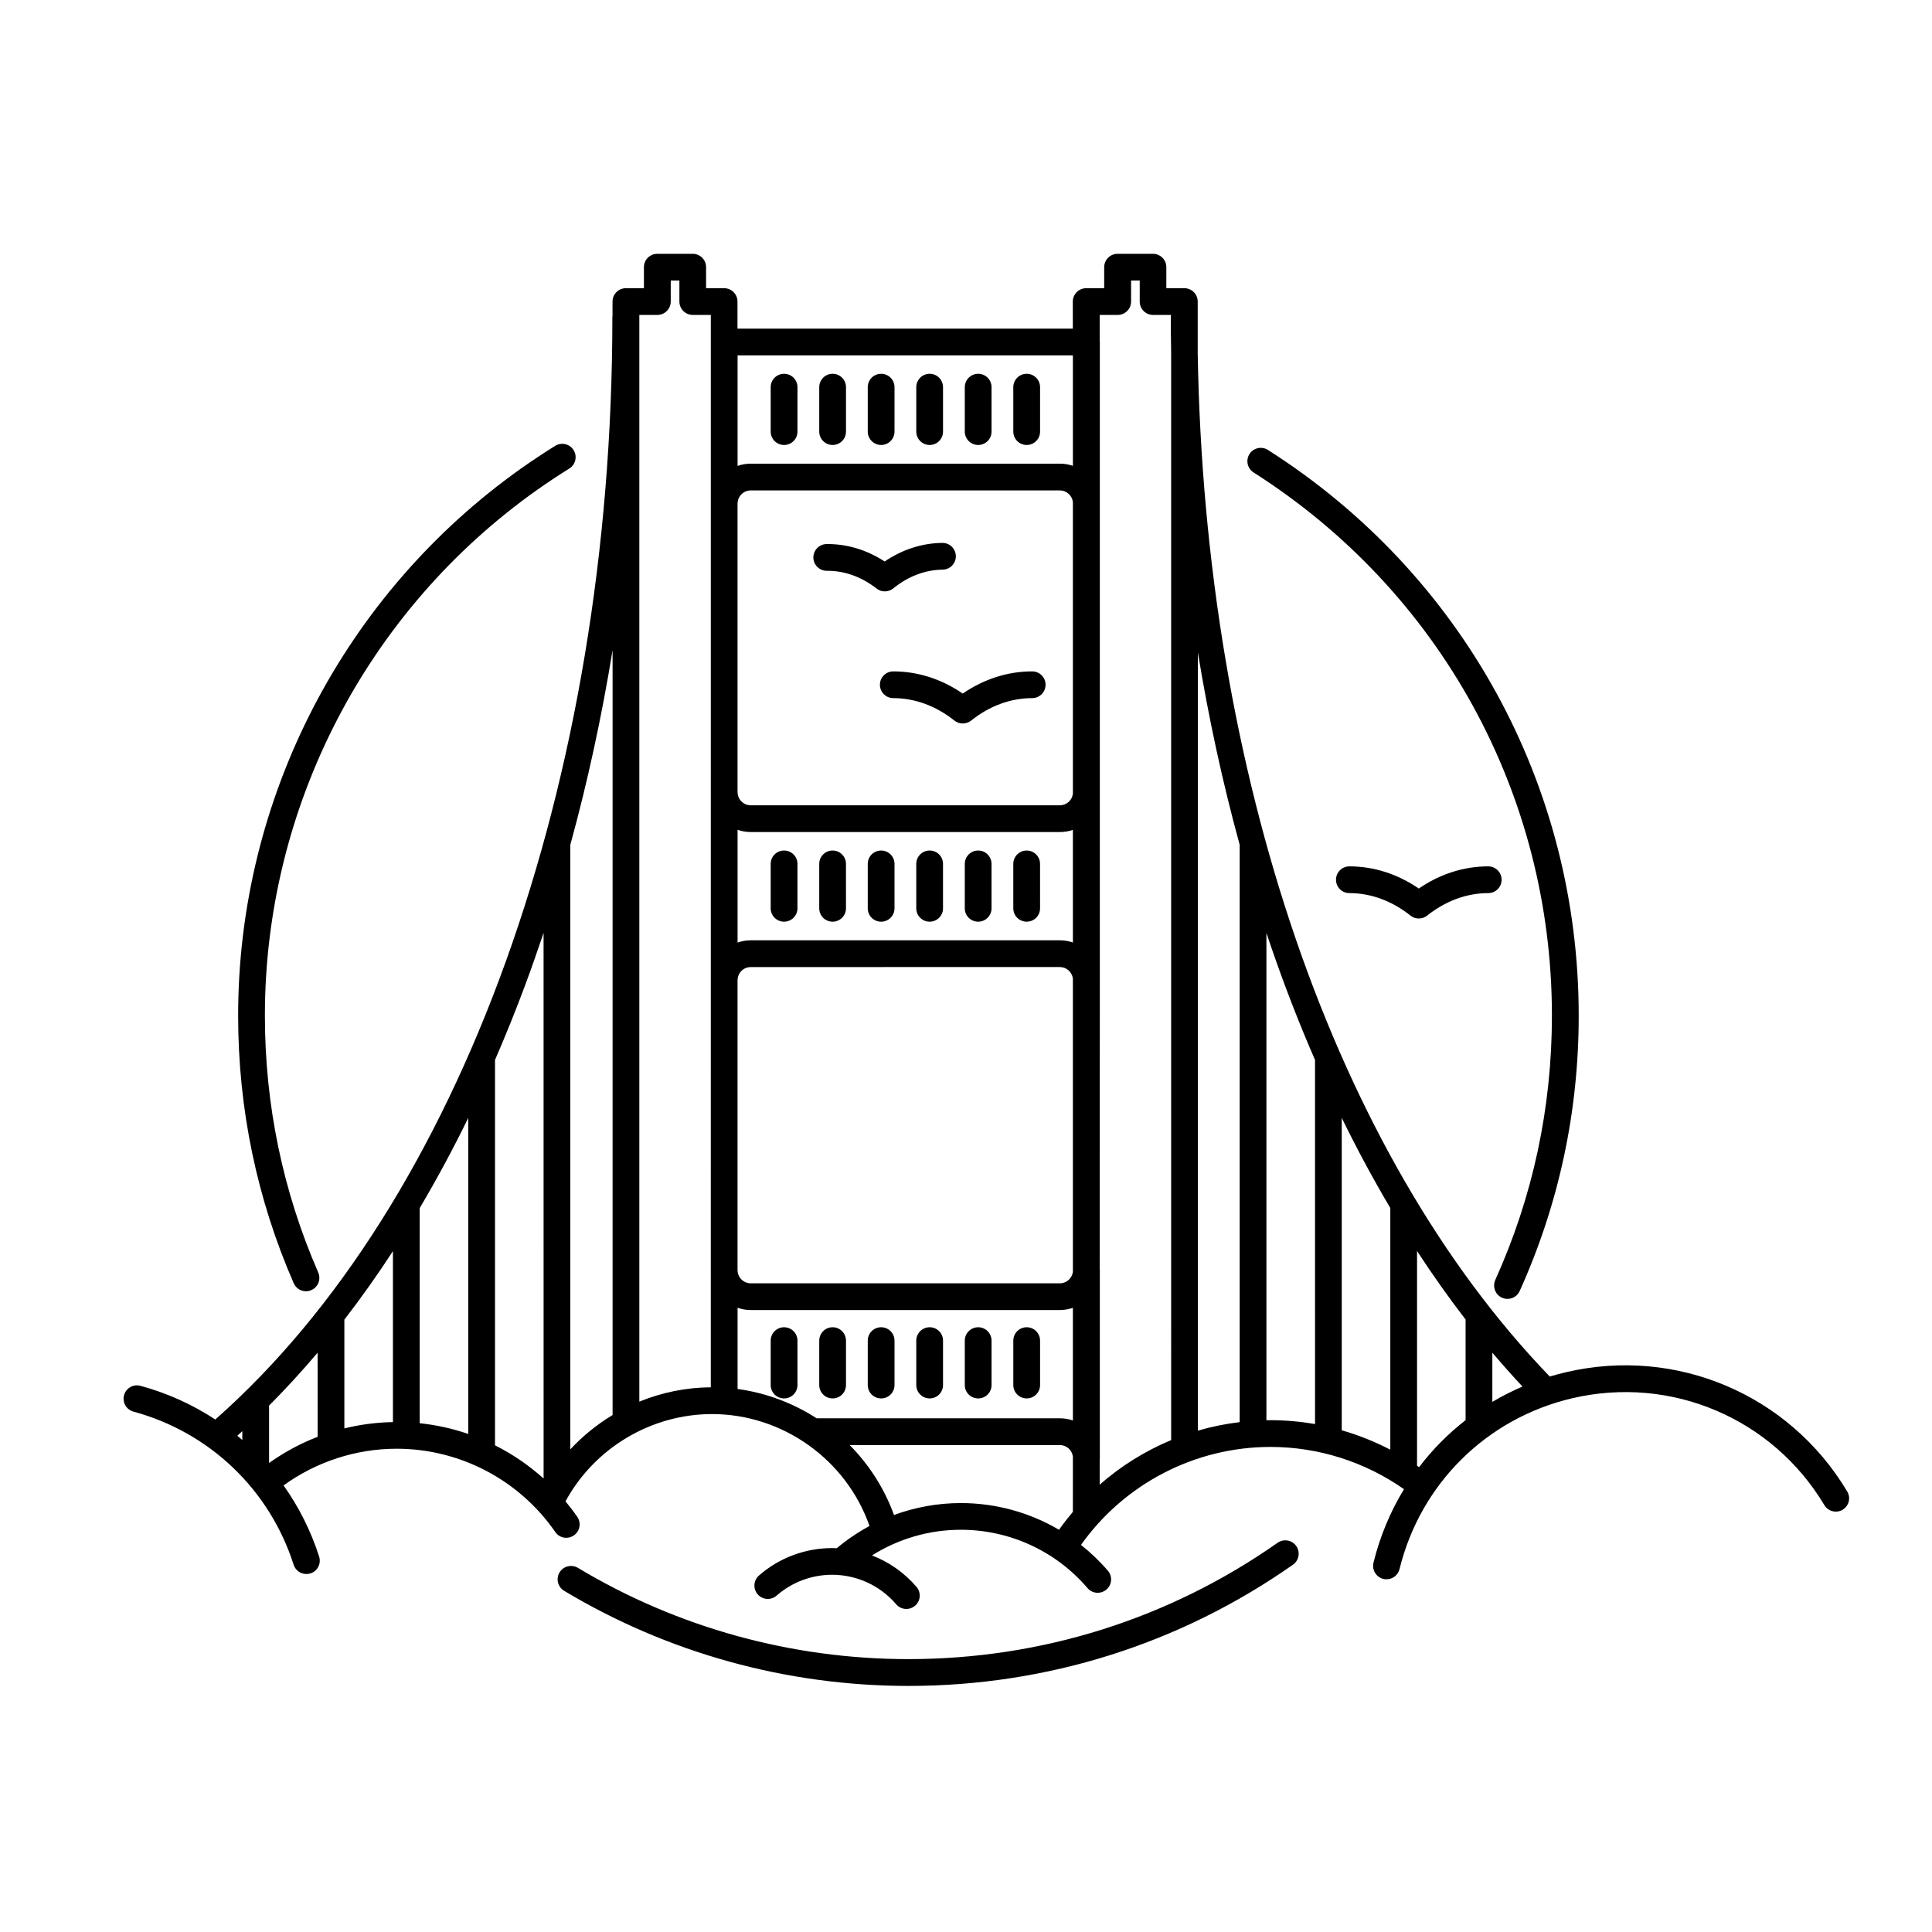 <?xml version="1.0" encoding="UTF-8"?>
<!-- Uploaded to: ICON Repo, www.svgrepo.com, Generator: ICON Repo Mixer Tools -->
<svg fill="#000000" width="800px" height="800px" version="1.1" viewBox="144 144 512 512" xmlns="http://www.w3.org/2000/svg">
 <path d="m487.52 553.71c1.125 1.613 0.73 3.824-0.867 4.949-29.953 21.02-65.188 32.129-101.91 32.129-32.215 0-63.766-8.723-91.246-25.211-1.676-1.004-2.215-3.184-1.211-4.867 1.008-1.684 3.184-2.207 4.863-1.215 26.371 15.836 56.664 24.188 87.598 24.188 35.262 0 69.078-10.652 97.828-30.828 1.609-1.125 3.812-0.746 4.945 0.855zm-135.73-57.977c-1.961 0-3.547 1.586-3.547 3.551v11.77c0 1.965 1.586 3.543 3.547 3.543 1.953 0 3.547-1.578 3.547-3.543v-11.77c0-1.965-1.594-3.551-3.547-3.551zm12.863 0c-1.961 0-3.543 1.586-3.543 3.551v11.77c0 1.965 1.582 3.543 3.543 3.543 1.961 0 3.543-1.578 3.543-3.543v-11.77c-0.004-1.965-1.586-3.551-3.543-3.551zm12.859 0c-1.965 0-3.547 1.586-3.547 3.551v11.77c0 1.965 1.582 3.543 3.547 3.543 1.953 0 3.543-1.578 3.543-3.543v-11.77c0-1.965-1.59-3.551-3.543-3.551zm12.855 0c-1.953 0-3.547 1.586-3.547 3.551v11.77c0 1.965 1.594 3.543 3.547 3.543 1.965 0 3.543-1.578 3.543-3.543v-11.77c0.004-1.965-1.578-3.551-3.543-3.551zm12.859 0c-1.953 0-3.547 1.586-3.547 3.551v11.77c0 1.965 1.586 3.543 3.547 3.543 1.961 0 3.543-1.578 3.543-3.543v-11.77c0-1.965-1.586-3.551-3.543-3.551zm12.859 0c-1.961 0-3.551 1.586-3.551 3.551v11.77c0 1.965 1.594 3.543 3.551 3.543 1.961 0 3.543-1.578 3.543-3.543v-11.77c-0.004-1.965-1.582-3.551-3.543-3.551zm-64.297-233.81c1.953 0 3.547-1.582 3.547-3.547v-11.773c0-1.961-1.594-3.547-3.547-3.547-1.961 0-3.547 1.586-3.547 3.547v11.773c0 1.961 1.586 3.547 3.547 3.547zm12.863 0c1.961 0 3.543-1.582 3.543-3.547v-11.773c0-1.961-1.582-3.547-3.543-3.547-1.961 0-3.543 1.586-3.543 3.547v11.773c0 1.961 1.582 3.547 3.543 3.547zm12.859 0c1.953 0 3.543-1.582 3.543-3.547v-11.773c0-1.961-1.586-3.547-3.543-3.547-1.965 0-3.547 1.586-3.547 3.547v11.773c0 1.961 1.582 3.547 3.547 3.547zm12.855 0c1.965 0 3.543-1.582 3.543-3.547v-11.773c0-1.961-1.578-3.547-3.543-3.547-1.953 0-3.547 1.586-3.547 3.547v11.773c0 1.961 1.594 3.547 3.547 3.547zm12.859 0c1.961 0 3.543-1.582 3.543-3.547v-11.773c0-1.961-1.582-3.547-3.543-3.547-1.953 0-3.547 1.586-3.547 3.547v11.773c0 1.961 1.59 3.547 3.547 3.547zm12.859 0c1.961 0 3.543-1.582 3.543-3.547v-11.773c0-1.961-1.582-3.547-3.543-3.547-1.961 0-3.551 1.586-3.551 3.547v11.773c0 1.961 1.594 3.547 3.551 3.547zm1.457 60c-6.465 0-12.773 2.016-18.41 5.875-5.621-3.859-11.934-5.875-18.402-5.875-1.953 0-3.543 1.582-3.543 3.535 0 1.961 1.586 3.551 3.543 3.551 5.703 0 11.305 2.051 16.203 5.953 0.645 0.52 1.422 0.77 2.207 0.77s1.562-0.258 2.211-0.77c4.887-3.898 10.488-5.953 16.191-5.953 1.961 0 3.543-1.594 3.543-3.551 0.004-1.949-1.586-3.535-3.543-3.535zm-36.816-21.992c3.934-3.199 8.453-4.918 13.074-4.969 1.961-0.016 3.527-1.621 3.508-3.578-0.02-1.961-1.621-3.531-3.578-3.512-5.379 0.059-10.609 1.75-15.285 4.926-4.734-3.09-10-4.676-15.387-4.621-1.953 0.02-3.527 1.629-3.508 3.578 0.02 1.953 1.621 3.531 3.582 3.512 4.613-0.047 9.164 1.578 13.176 4.707 0.648 0.516 1.43 0.762 2.207 0.746 0.785-0.004 1.562-0.266 2.211-0.789zm95.492-30.723c49.496 31.52 79.055 85.332 79.055 143.94 0 24.418-5.047 47.977-15.008 70.051-0.789 1.789-0.012 3.894 1.777 4.711 0.473 0.207 0.973 0.309 1.457 0.309 1.359 0 2.641-0.77 3.231-2.082 10.383-23.004 15.645-47.555 15.645-72.98 0-61.035-30.777-117.09-82.359-149.92-1.637-1.047-3.84-0.562-4.891 1.09-1.051 1.637-0.559 3.828 1.094 4.883zm-251.12 216.99c0.469 0 0.945-0.102 1.41-0.309 1.789-0.777 2.609-2.871 1.828-4.664-9.375-21.512-14.137-44.414-14.137-68.094 0-55.227 26.957-107.3 72.109-139.28h0.004c2.785-1.977 5.668-3.883 8.555-5.68 1.664-1.031 2.176-3.215 1.148-4.883-1.031-1.664-3.223-2.172-4.887-1.137-3.012 1.875-6.004 3.863-8.918 5.914l-0.004 0.004c-47.027 33.293-75.098 87.523-75.098 145.06 0 24.66 4.949 48.523 14.727 70.938 0.582 1.336 1.887 2.129 3.262 2.129zm316.84-109.06c0-1.961-1.582-3.543-3.543-3.543-6.465 0-12.781 2.016-18.398 5.875-5.621-3.859-11.945-5.875-18.402-5.875-1.965 0-3.543 1.582-3.543 3.543 0 1.961 1.578 3.543 3.543 3.543 5.707 0 11.305 2.062 16.199 5.961 0.648 0.523 1.426 0.77 2.207 0.77 0.777 0 1.562-0.25 2.207-0.77 4.898-3.894 10.488-5.961 16.203-5.961 1.941 0 3.527-1.582 3.527-3.543zm-190.15-7.742c-1.961 0-3.547 1.582-3.547 3.543v11.773c0 1.961 1.586 3.543 3.547 3.543 1.953 0 3.547-1.582 3.547-3.543v-11.773c0-1.957-1.594-3.543-3.547-3.543zm12.863 0c-1.961 0-3.543 1.582-3.543 3.543v11.773c0 1.961 1.582 3.543 3.543 3.543 1.961 0 3.543-1.582 3.543-3.543l-0.004-11.773c0-1.957-1.582-3.543-3.539-3.543zm12.859 0c-1.965 0-3.547 1.582-3.547 3.543v11.773c0 1.961 1.582 3.543 3.547 3.543 1.953 0 3.543-1.582 3.543-3.543v-11.773c0-1.957-1.59-3.543-3.543-3.543zm12.855 0c-1.953 0-3.547 1.582-3.547 3.543v11.773c0 1.961 1.594 3.543 3.547 3.543 1.965 0 3.543-1.582 3.543-3.543l-0.004-11.773c0.008-1.957-1.574-3.543-3.539-3.543zm12.859 0c-1.953 0-3.547 1.582-3.547 3.543v11.773c0 1.961 1.586 3.543 3.547 3.543 1.961 0 3.543-1.582 3.543-3.543v-11.773c0-1.957-1.586-3.543-3.543-3.543zm12.859 0c-1.961 0-3.551 1.582-3.551 3.543v11.773c0 1.961 1.594 3.543 3.551 3.543 1.961 0 3.543-1.582 3.543-3.543l-0.004-11.773c0-1.957-1.578-3.543-3.539-3.543zm216.25 174.7c-1.672 0.996-3.859 0.453-4.863-1.23-13.766-23.023-40.605-34.41-66.754-28.328-22.703 5.297-40.266 22.641-45.828 45.293-0.402 1.617-1.848 2.691-3.449 2.691-0.293 0-0.57-0.031-0.848-0.09-1.91-0.48-3.055-2.41-2.606-4.301 1.723-6.996 4.473-13.543 8.086-19.48-10.312-7.246-22.691-11.199-35.383-11.199-19.914 0-38.684 9.703-50.215 25.965 2.559 2.035 4.957 4.309 7.133 6.848 1.27 1.484 1.094 3.723-0.395 4.992-0.672 0.57-1.484 0.848-2.301 0.848-1.004 0-1.996-0.406-2.695-1.234-8.402-9.828-20.656-15.469-33.578-15.469-8.387 0-16.535 2.383-23.547 6.801 4.508 1.742 8.57 4.574 11.801 8.344 1.27 1.484 1.094 3.727-0.395 4.996-0.672 0.57-1.484 0.848-2.301 0.848-0.996 0-1.996-0.422-2.695-1.238-4.254-4.969-10.445-7.824-16.984-7.824-5.422 0-10.641 1.969-14.715 5.531-1.465 1.289-3.715 1.133-4.992-0.332-1.293-1.477-1.145-3.707 0.324-4.996 5.367-4.695 12.254-7.273 19.387-7.273 0.414 0 0.82 0.012 1.234 0.031 2.695-2.254 5.602-4.231 8.676-5.883-6.117-17.551-23-29.664-41.734-29.664-16.148 0-31.16 9.012-38.832 23.129 1.094 1.309 2.137 2.672 3.113 4.098 1.117 1.613 0.715 3.82-0.902 4.934-0.609 0.422-1.32 0.629-2.012 0.629-1.129 0-2.227-0.527-2.91-1.543-9.551-13.805-25.27-22.062-42.039-22.062-10.777 0-21.289 3.449-29.961 9.723 4.027 5.684 7.227 12.012 9.422 18.852 0.598 1.859-0.43 3.875-2.293 4.465-0.352 0.109-0.73 0.16-1.094 0.16-1.492 0-2.883-0.945-3.367-2.453-6.387-19.938-22.262-35.105-42.457-40.586-1.883-0.516-3.004-2.453-2.488-4.344 0.516-1.891 2.453-3.008 4.344-2.488 7.16 1.941 13.828 4.973 19.836 8.926 64.973-57.309 105.23-168.89 105.23-292.15 0-0.133 0.031-0.258 0.039-0.383v-3.731c0-1.965 1.586-3.543 3.547-3.543h4.777v-5.57c0-1.961 1.582-3.543 3.543-3.543h9.387c1.961 0 3.543 1.582 3.543 3.543v5.57h4.777c1.965 0 3.543 1.578 3.543 3.543v7.18h88.871l-0.008-7.18c0-1.965 1.594-3.543 3.551-3.543h4.769v-5.57c0-1.961 1.586-3.543 3.551-3.543h9.371c1.965 0 3.543 1.582 3.543 3.543v5.57h4.769c1.969 0 3.547 1.578 3.547 3.543v13.668c1.867 111.61 36.406 212.23 93.301 271.21 1.438-0.434 2.891-0.816 4.367-1.164 29.164-6.797 59.086 5.906 74.434 31.59 1.047 1.688 0.492 3.844-1.18 4.871zm-424.12-20.816c-0.438 0.395-0.883 0.805-1.32 1.199 0.453 0.363 0.883 0.75 1.32 1.137zm19.957-20.805c-4.188 4.949-8.504 9.652-12.914 14.07 0.016 0.168 0.051 0.312 0.051 0.5v14.66c3.988-2.84 8.316-5.184 12.867-6.938zm19.961-26.91c-4.133 6.348-8.43 12.398-12.871 18.152v28.824c4.191-1.031 8.504-1.594 12.871-1.672zm19.961-35.297c-4.066 8.309-8.363 16.277-12.871 23.895v57c4.414 0.465 8.73 1.414 12.871 2.852zm19.961-49.047c-1.594 4.746-3.238 9.441-4.961 14.066-2.5 6.699-5.144 13.238-7.91 19.609v102.13c4.648 2.332 8.977 5.301 12.879 8.797zm18.289-74.957c-2.871 17.684-6.621 34.949-11.203 51.629v160.2c3.305-3.543 7.07-6.606 11.203-9.094zm26.031-88.809h-4.781c-1.965 0-3.543-1.582-3.543-3.543v-5.57h-2.297v5.57c0 1.961-1.586 3.543-3.547 3.543h-4.777v287.99c5.941-2.414 12.359-3.758 18.941-3.797zm95.953 302.56c-0.215-1.727-1.672-3.059-3.457-3.059h-55.703c5.133 5.176 9.195 11.473 11.75 18.531 5.633-2.074 11.633-3.16 17.738-3.16 9.246 0 18.211 2.5 25.996 7.074 1.152-1.633 2.402-3.231 3.672-4.75zm0-39.434c-1.074 0.383-2.242 0.59-3.457 0.59h-81.906c-1.223 0-2.402-0.207-3.496-0.598v21.52c7.551 1.023 14.691 3.727 20.949 7.766h64.457c1.211 0 2.383 0.207 3.457 0.578zm0-87.25c-0.215-1.715-1.672-3.055-3.457-3.055l-81.906 0.004c-1.934 0-3.496 1.566-3.496 3.496 0 0.02-0.012 0.039-0.012 0.07v76.684c0 0.02 0.012 0.051 0.012 0.082 0 1.918 1.566 3.481 3.496 3.481h81.91c1.785 0 3.238-1.344 3.457-3.047zm0-39.41c-1.074 0.379-2.242 0.578-3.457 0.578h-81.906c-1.223 0-2.402-0.211-3.496-0.59v29.875c1.098-0.383 2.273-0.594 3.496-0.594h81.91c1.211 0 2.383 0.207 3.457 0.578zm0-86.898c-0.215-1.719-1.672-3.059-3.457-3.059h-81.906c-1.934 0-3.496 1.566-3.496 3.492 0 0.031-0.012 0.047-0.012 0.074v76.316c0 0.023 0.012 0.051 0.012 0.066 0 1.941 1.566 3.5 3.496 3.5h81.91c1.785 0 3.238-1.34 3.457-3.059zm0-38.84h-88.859v29.285c1.098-0.387 2.273-0.594 3.496-0.594h81.91c1.211 0 2.383 0.207 3.457 0.578zm26.039-0.734c-0.059-3.133-0.09-6.277-0.09-9.422 0-0.191 0.031-0.379 0.059-0.57h-4.75c-1.969 0-3.543-1.582-3.543-3.543v-5.57h-2.293v5.57c0 1.961-1.586 3.543-3.543 3.543h-4.777v6.758c0.02 0.141 0.039 0.281 0.039 0.434v169.13c0 0.145-0.039 76.383-0.039 76.383 0.02 0.141 0.039 0.289 0.039 0.441v49.855c0 0.141-0.02 0.297-0.039 0.434v6.555c5.633-4.949 12.047-8.934 18.941-11.809zm18.16 130.42c-4.516-16.473-8.219-33.523-11.078-50.984v206.25c3.602-1.055 7.309-1.805 11.078-2.258zm19.969 57.023c-4.16-9.551-8.02-19.473-11.551-29.727-0.441-1.309-0.887-2.621-1.328-3.93v129.14c0.359-0.012 0.73-0.012 1.094-0.012 3.977 0 7.906 0.352 11.789 1.031zm19.953 39.238c-4.516-7.617-8.816-15.598-12.871-23.891v82.801c4.449 1.27 8.75 2.996 12.871 5.144zm19.969 29.578c-4.449-5.773-8.746-11.836-12.883-18.172v56.906c0.176 0.125 0.359 0.246 0.535 0.371 3.551-4.676 7.699-8.855 12.328-12.461v-26.598c0.008-0.023 0.02-0.027 0.02-0.047zm15.062 17.746c-2.707-2.891-5.359-5.894-7.992-8.984v13.039c2.562-1.516 5.231-2.883 7.992-4.055z"/>
</svg>